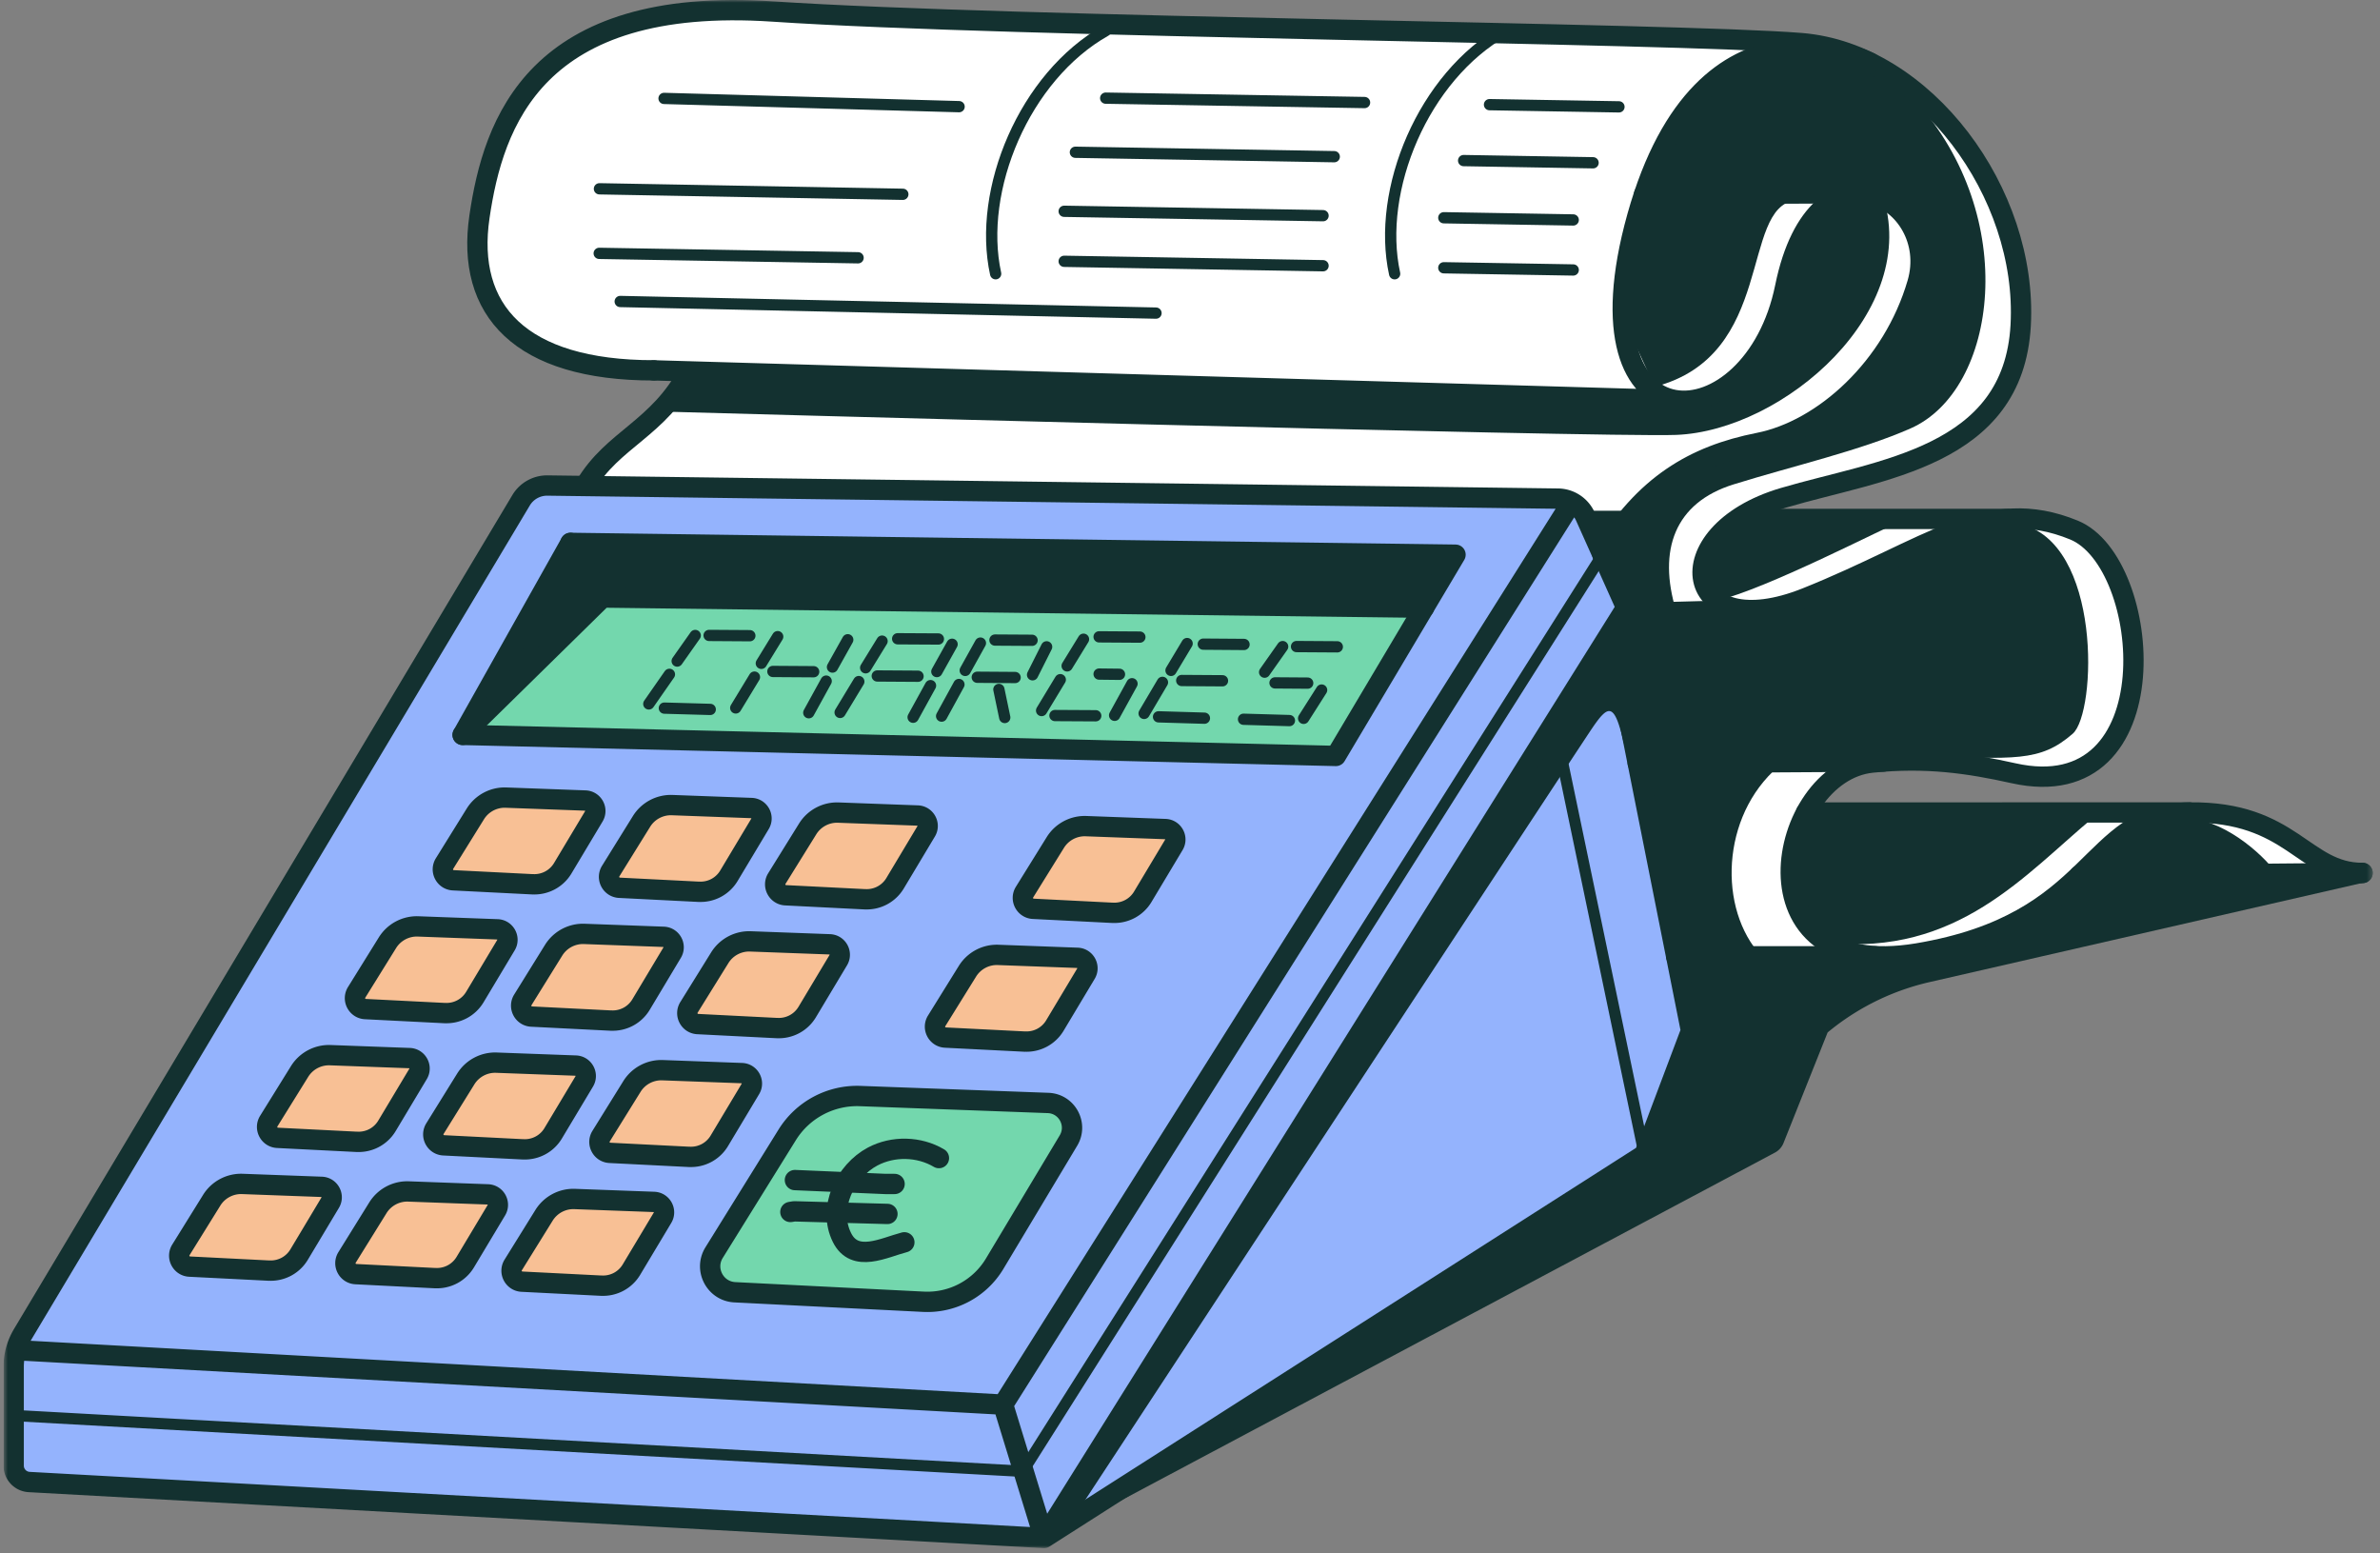 <svg width="449" height="293" fill="none" xmlns="http://www.w3.org/2000/svg"><rect width="100%" height="100%" fill="#808080" stroke="none"/><g clip-path="url(#a)"><mask id="b" style="mask-type:luminance" maskUnits="userSpaceOnUse" x="0" y="0" width="448" height="293"><path d="M447.63 0H.667v292.006H447.63V0Z" fill="#fff"/></mask><g mask="url(#b)"><path d="m3.008 278.011 24.83 2.755 169.122 9.32 119.258-73.288 4.989-28.505-14.424-73.674-10.256-19.905-196.05-3.133-4.746 6.302L3.008 254.666v23.345Z" fill="#94B3FD"/><path d="m87.28 139.377 25.808-27.677 154.806 3.675-15.601 27.213-165.012-3.211Z" fill="#73D7AD"/><path d="m88.908 137.635 18.306-35.235 165.898 2.205-5.217 10.77-154.122-2.576-24.865 24.836Z" fill="#133130"/><path d="m33.804 238.686 19.477.992 4.532-5.352 4.76-10.22-19.334-.8-8.8 11.669-.635 3.711ZM64.77 240.1l19.477.992 4.532-5.353 4.76-10.213-19.333-.799-8.807 11.661-.628 3.712ZM96.51 241.513l19.469.992 4.539-5.346 4.76-10.22-19.341-.792-8.8 11.654-.628 3.712ZM50.768 214.392l19.477.992 4.532-5.352 4.767-10.22-19.334-.792-8.807 11.661-.635 3.711ZM81.735 215.806l19.477.992 4.532-5.346 4.76-10.22-19.334-.799-8.8 11.661-.635 3.712ZM113.474 217.226l19.476.992 4.532-5.353 4.76-10.22-19.333-.792-8.807 11.654-.628 3.719ZM67.74 190.106l19.47.992 4.531-5.36 4.767-10.213-19.34-.792-8.793 11.654-.635 3.719ZM98.707 191.519l19.47.992 4.532-5.353 4.767-10.22-19.341-.792-8.8 11.662-.628 3.711ZM130.437 192.932l19.477.992 4.532-5.346 4.767-10.22-19.341-.799-8.8 11.662-.635 3.711ZM84.704 165.812l19.477.992 4.532-5.353 4.76-10.22-19.334-.792-8.8 11.661-.635 3.712ZM115.672 167.232l19.469.992 4.532-5.36 4.76-10.213-19.333-.799-8.8 11.661-.628 3.719ZM147.408 168.645l19.47.992 4.531-5.353 4.761-10.22-19.334-.799-8.8 11.669-.628 3.711ZM176.385 195.48l19.477.992 4.525-5.353 4.767-10.22-19.334-.792-8.807 11.661-.628 3.712Z" fill="#F8C095"/><path d="m133.978 242.997 43.806 2.227 8.978-5.546 15.48-25.849-2.783-4.911-45.091-1.862-19.191 28.141-1.199 7.8Z" fill="#73D7AD"/><path d="m193.349 171.193 19.477.985 4.532-5.346 4.76-10.22-19.334-.792-8.8 11.654-.635 3.719Z" fill="#F8C095"/><path d="m110.89 91.745 5.852-7.43 13.239-14.274s-18.227 2.277-26.57-3.625-18.356-9.92-12.133-30.296C97.5 15.75 109.563 2.02 130.445 2.255c20.876.236 195.758 5.16 195.758 5.16s21.268.136 34.443 9.364c13.175 9.22 20.533 24.6 20.326 36.605-.207 12.004-.543 25.507-16.408 31.78-15.865 6.281-34.043 12.561-34.043 12.561h27.099s31.402-.335 34.707 1.985c3.304 2.319 8.928 8.928 9.584 17.185.657 8.265.992 25.115-9.256 27.763-10.249 2.64-23.466-.657-26.442-1.321-2.976-.663-19.498 2.977-19.498 2.977s-8.593 8.264-7.273 12.225c1.32 3.968 43.299-4.296 44.292-4.625.992-.328 36.683-.335 36.683-.335l21.154 10.248-109.073 21.154-13.881-12.561-13.553-73.374-13.882-5.289-180.292-2.02v.008Z" fill="#fff"/><path d="M202.241 286.718s94.985-144.737 98.089-149.304c3.105-4.575 4.247-5.06 6.045 2.94-.249-10.662-2.947-20.361-2.947-20.361l-97.526 155.812-7.693 12.297 4.039-1.384h-.007ZM198.201 290.086l136.651-72.682a3.513 3.513 0 0 0 1.613-1.798l8.814-22.089c.464-1.156-.393-2.419-1.642-2.419h-25.293l.664 4.218-8.8 22.459-112.007 72.311Z" fill="#133130"/><path d="m344.802 194.716.785-.621a46.276 46.276 0 0 1 18.427-8.85l81.704-18.72-2.834-1.841-51.4 1.199-23.858 12.732-25.9 1.77h-25.507l2.797 13.539 25.793.785-.007.007ZM299.632 96.341h7.922l-5.831 6.973-2.091-6.973Z" fill="#133130"/><path d="M344.772 177.816c24.516 2.569 37.291-12.925 50.223-23.673-5.703-.357-54.269-.878-54.269-.878s-3.04 7.765-2.883 11.419c.157 3.654 6.937 13.139 6.937 13.139l-.008-.007ZM331.541 179.457c-7.615-9.306-6.523-26.856 4.974-35.691l-26.278.157 5.981 36.462 15.323-.935v.007Z" fill="#133130"/><path d="M362.329 142.588c17.792.557 22.509 1.185 28.697-4.189 4.532-3.94 5.545-36.256-10.063-39.589-14.673-3.14-28.883 9.014-28.883 9.014s-22.346 7.972-24.144 7.28c-1.799-.692-9.928.271-9.928.271l-11.226-.756-3.361 5.367 5.902 25.785 53.006-3.183Z" fill="#133130"/><path d="M323.896 113.277c9.136-2.056 31.61-13.753 35.678-15.394h-30.346l-6.887 4.51-1.135 5.988 2.69 4.889v.007Z" fill="#133130"/><path d="M316.218 115.254c-3.504-11.469-.3-20.426 10.827-23.887 11.126-3.462 23.908-6.374 33.386-10.556 16.458-7.251 20.761-39.917.856-61.891-7.393-6.552-19.897-9.792-19.897-9.792l-14.245 3.447-12.276 14.117-4.689 9.942 31.574-.514 13.339.407s4.546 2.262 5.845 6.687c1.306 4.425 1.72 8.422.071 12.468-1.649 4.047-8.814 16.058-12.996 19.32-4.182 3.261-15.152 8.064-18.77 9.085-3.619 1.02-21.475 8.15-26.921 20.526 2.306 5.153 4.068 11.062 4.068 11.062l9.842-.435-.014.014Z" fill="#133130"/><path d="M312.157 72.953c22.852-5.88 16.065-33.743 26.521-35.17 10.448-1.428-28.883 0-28.883 0l-3.612 22.081 5.974 13.096v-.007Z" fill="#133130"/><path d="M125.277 77.642s177.309 4.918 190.941 4.39c20.297-.786 46.454-23.431 38.86-45.498-2.398-.072-10.891 2.105-10.891 2.105l-5.752 7.144-3.426 14.474-6.059 9.784-12.861 5.425L129.98 70.04l-4.71 7.601h.007ZM428.766 163.827c-3.019-3.746-11.091-10.562-18.363-9.299-7.273 1.263-15.402 10.163-15.402 10.163l25.793.514 7.972-1.378Z" fill="#133130"/><path d="M170.612 234.326c-3.84.992-9.35 3.975-11.769-.9-2.762-5.552.607-12.525 5.788-15.28 3.847-2.041 8.757-1.927 12.504.293" stroke="#133130" stroke-width="3.833" stroke-linecap="round" stroke-linejoin="round"/><path d="M168.769 223.321h-1.72l-17.086-.735M149.107 228.602c.25-.043.493-.079.736-.121l17.578.492" stroke="#133130" stroke-width="3.833" stroke-linecap="round" stroke-linejoin="round"/><path d="m196.96 290.086 109.83-175.467-7.694-17.179a5.739 5.739 0 0 0-5.152-3.39l-190.656-2.47a5.717 5.717 0 0 0-4.988 2.791L4.292 251.647a12.046 12.046 0 0 0-1.713 6.188v18.62a3.091 3.091 0 0 0 2.92 3.083l191.461 10.555 113.256-72.311 8.799-23.337-14.923-74.995M3.007 254.666l186.23 10.277M189.237 264.943l7.723 25.143M189.237 264.943l107.289-170.23" stroke="#133130" stroke-width="3.833" stroke-linecap="round" stroke-linejoin="round"/><path d="M123.343 69.856c-25.236 0-35.484-11.355-32.887-28.99 2.598-17.642 10.435-41.708 55.426-38.69 44.991 3.02 170.586 4.033 193.909 5.953 23.316 1.92 42.793 28.255 41.423 53.22-1.371 24.965-26.507 27.156-44.742 32.544-22.816 6.744-19.005 28.191 4.311 18.863s34.043-19.512 50.487-12.775c14.894 6.102 18.491 52.549-11.434 45.862-8.414-1.877-16.45-3.041-26.649-2.006-18.049 1.827-25.75 41.715 8.543 35.991 34.293-5.73 31.873-26.328 51.3-26.577 19.427-.25 21.568 11.404 32.68 11.404" stroke="#133130" stroke-width="3.833" stroke-linecap="round" stroke-linejoin="round"/><path d="M302.308 104.627c7.865-13.146 17.293-18.692 29.483-21.097 12.197-2.405 25.314-14.23 29.939-30.124 4.617-15.894-18.927-28.855-24.951.742-6.023 29.596-40.473 31.602-27.905-13.303 12.568-44.906 43.978-29.005 43.978-29.005M123.344 69.856l192.746 5.617M110.418 91.58c5.259-8.856 13.717-10.562 19.562-21.538M329.771 115.054l-23.531.635M355.292 143.651l-46.325.279M353.802 180.385h-37.583M413.037 153.243l-72.311.022M445.716 164.655l-53.441.479M87.28 138.62l20.347-36.22 166.968 2.227-22.574 37.961L87.28 138.62Z" stroke="#133130" stroke-width="3.833" stroke-linecap="round" stroke-linejoin="round"/><path d="m87.28 138.62 26.399-25.914-6.052-10.306M113.68 112.706l154.97 1.92M174.207 245.538l-35.57-1.792c-3.726-.185-5.888-4.31-3.918-7.479l13.788-22.203a15.521 15.521 0 0 1 13.767-7.329l35.456 1.306c3.562.128 5.667 4.032 3.847 7.079l-13.931 23.245a14.808 14.808 0 0 1-13.432 7.173h-.007ZM113.459 242.505l-14.988-.757c-1.57-.078-2.484-1.82-1.648-3.154l5.809-9.357a6.527 6.527 0 0 1 5.802-3.083l14.938.55c1.498.057 2.391 1.698 1.62 2.983l-5.867 9.792a6.218 6.218 0 0 1-5.659 3.019l-.007.007ZM82.113 241.084l-14.987-.756c-1.57-.079-2.484-1.82-1.649-3.155l5.81-9.356a6.527 6.527 0 0 1 5.802-3.083l14.937.549c1.5.057 2.391 1.699 1.62 2.984l-5.866 9.791a6.218 6.218 0 0 1-5.66 3.019l-.007.007ZM50.761 239.664l-14.987-.756c-1.57-.079-2.484-1.82-1.649-3.155l5.81-9.356a6.525 6.525 0 0 1 5.802-3.083l14.937.549c1.499.057 2.391 1.699 1.62 2.983l-5.866 9.792a6.22 6.22 0 0 1-5.66 3.019l-.007.007ZM130.038 218.211l-14.988-.757c-1.57-.078-2.484-1.82-1.649-3.154l5.81-9.357a6.527 6.527 0 0 1 5.802-3.083l14.938.55c1.498.057 2.391 1.698 1.62 2.983l-5.867 9.792a6.218 6.218 0 0 1-5.659 3.019l-.007.007ZM98.692 216.79l-14.988-.756c-1.57-.079-2.483-1.82-1.648-3.155l5.809-9.356a6.527 6.527 0 0 1 5.802-3.083l14.938.549c1.499.057 2.391 1.699 1.62 2.984l-5.867 9.791a6.216 6.216 0 0 1-5.66 3.019l-.006.007ZM67.34 215.377l-14.988-.756c-1.57-.079-2.483-1.82-1.648-3.155l5.809-9.356a6.525 6.525 0 0 1 5.802-3.083l14.938.549c1.499.057 2.391 1.699 1.62 2.983l-5.866 9.792a6.22 6.22 0 0 1-5.66 3.019l-.007.007ZM146.616 193.917l-14.988-.757c-1.57-.078-2.483-1.82-1.648-3.154l5.809-9.357a6.527 6.527 0 0 1 5.802-3.083l14.938.55c1.499.057 2.391 1.698 1.62 2.983l-5.866 9.792a6.22 6.22 0 0 1-5.66 3.019l-.007.007ZM115.271 192.504l-14.988-.757c-1.57-.078-2.483-1.82-1.648-3.154l5.809-9.357a6.527 6.527 0 0 1 5.802-3.083l14.938.549c1.499.058 2.391 1.699 1.62 2.984l-5.867 9.792a6.217 6.217 0 0 1-5.659 3.018l-.007.008ZM83.919 191.09l-14.987-.756c-1.57-.079-2.484-1.82-1.65-3.155l5.81-9.356a6.527 6.527 0 0 1 5.803-3.083l14.937.549c1.499.057 2.391 1.699 1.62 2.984l-5.866 9.791a6.218 6.218 0 0 1-5.66 3.019l-.007.007ZM163.195 169.623l-14.988-.757c-1.57-.078-2.483-1.82-1.648-3.154l5.809-9.357a6.528 6.528 0 0 1 5.803-3.083l14.937.55c1.499.057 2.391 1.698 1.62 2.983l-5.866 9.792a6.22 6.22 0 0 1-5.66 3.019l-.007.007ZM193.341 196.465l-14.987-.757c-1.57-.078-2.484-1.82-1.649-3.154l5.809-9.357a6.528 6.528 0 0 1 5.803-3.083l14.937.549c1.499.058 2.391 1.699 1.62 2.984l-5.866 9.792a6.22 6.22 0 0 1-5.66 3.018l-.007.008ZM209.921 172.178l-14.988-.757c-1.57-.078-2.483-1.82-1.648-3.154l5.809-9.357a6.527 6.527 0 0 1 5.803-3.083l14.937.55c1.499.057 2.391 1.698 1.62 2.983l-5.866 9.792a6.22 6.22 0 0 1-5.66 3.019l-.007.007ZM131.85 168.21l-14.988-.757c-1.57-.078-2.483-1.82-1.648-3.154l5.809-9.357a6.527 6.527 0 0 1 5.802-3.083l14.938.549c1.499.058 2.391 1.699 1.62 2.984l-5.867 9.791a6.216 6.216 0 0 1-5.659 3.019l-.007.008ZM100.498 166.796l-14.988-.756c-1.57-.079-2.483-1.82-1.648-3.155l5.81-9.356a6.527 6.527 0 0 1 5.802-3.083l14.937.549c1.499.057 2.391 1.699 1.62 2.984l-5.866 9.791a6.219 6.219 0 0 1-5.66 3.019l-.007.007Z" stroke="#133130" stroke-width="3.833" stroke-linecap="round" stroke-linejoin="round"/><path d="m117.006 56.867 101.08 2.191M113.044 47.789l48.838.835M200.764 49.288l48.837.835M200.764 39.853l48.837.828M202.877 28.719l48.838.835M208.593 18.513l48.838.828M281.004 19.74l24.422.415M276.122 30.289l24.423.414M272.382 41.073l24.416.414M272.382 50.508l24.416.414M113.088 35.613l57.237 1.035M125.277 18.563l55.661 1.556M187.832 51.636c-3.461-15.78 5.403-37.19 20.761-45.84M263.104 51.636c-3.461-15.78 5.403-37.19 20.762-45.84M3.007 267.013l189.956 10.505M302.307 104.627 192.963 277.518M310.209 217.775 293.216 136.3" stroke="#133130" stroke-width="2.127" stroke-linecap="round" stroke-linejoin="round"/><path d="M378.736 97.883h-49.508M351.446 36.441l-41.273.2" stroke="#133130" stroke-width="3.833" stroke-linecap="round" stroke-linejoin="round"/><path d="m141.464 119.907-7.687-.05M153.503 126.701l-7.694-.05M131.158 119.864l-3.404 4.825M126.291 127.194l-3.89 5.581M146.717 120.085l-3.09 5.032M142.334 127.715l-3.533 5.816M159.933 120.671l-2.883 5.153M155.865 128.471l-3.283 5.967M173.194 127.551l-7.694-.05M177.034 120.528l-7.686-.043M166.408 120.928l-3.097 5.031M162.019 128.557l-3.526 5.824M179.617 121.52l-2.876 5.153M175.549 129.321l-3.283 5.966M191.508 127.793l-7.144-.05M194.705 120.771l-7.001-.043M184.963 121.299l-2.869 5.16M180.909 129.107l-3.269 5.966M197.453 122.005l-2.655 5.274M188.445 130.041l1.107 5.296M211.198 127.187l-3.846-.043M215.045 120.171l-7.693-.05M206.716 135.009l-7.693-.043M204.411 120.571l-3.09 5.031M200.029 128.2l-3.525 5.824M213.56 128.964l-3.283 5.959M125.334 133.567l8.657.243M234.694 121.556l-7.687-.057M230.631 128.407l-7.693-.05M223.958 121.384l-3.04 5.068M219.306 128.707l-3.462 5.859M218.564 135.209l8.658.256M252.292 122.005l-7.694-.05M246.704 128.85l-6.166-.043M241.98 121.962l-3.404 4.825M249.331 130.156l-3.397 5.338M234.6 135.665l8.657.25" stroke="#133130" stroke-width="2.127" stroke-linecap="round" stroke-linejoin="round"/></g></g><defs><clipPath id="a"><path fill="#fff" transform="translate(.667)" d="M0 0h447.484v292.613H0z"/></clipPath></defs></svg>